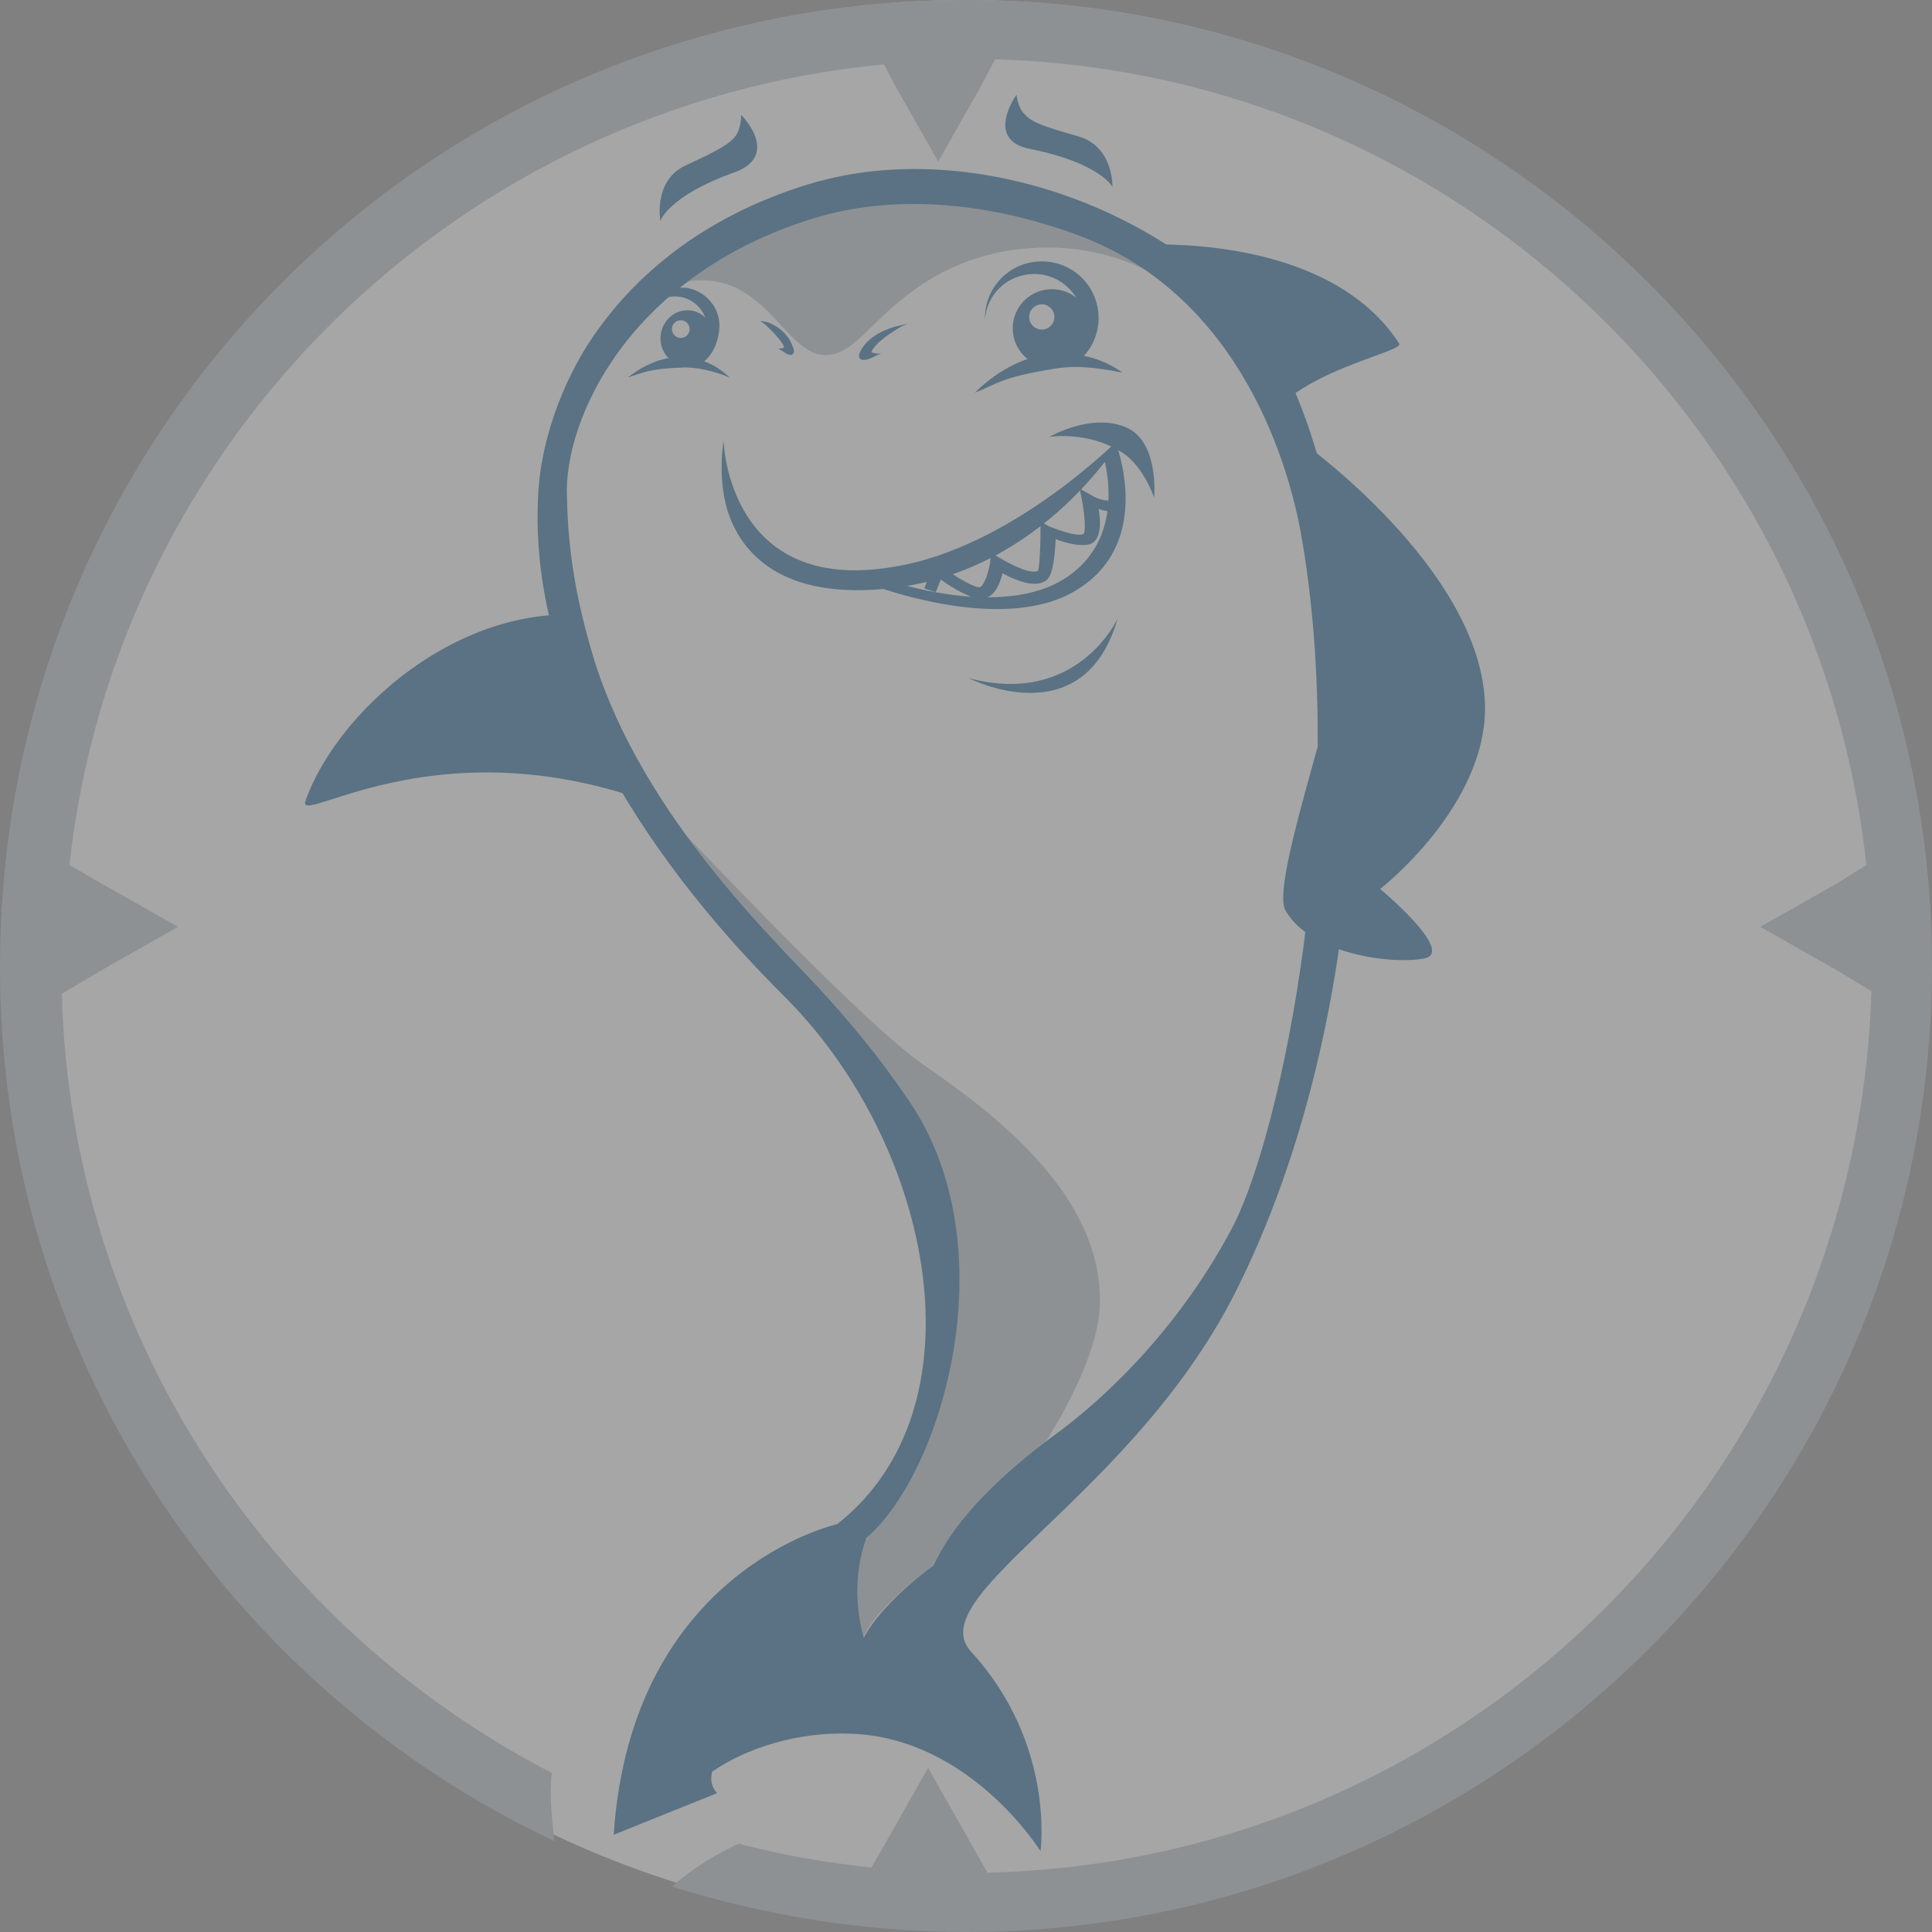 <?xml version="1.0" encoding="utf-8"?>
<svg xmlns="http://www.w3.org/2000/svg" width="451" height="451" viewBox="0 0 451 451" fill="none">
<rect x="0" y="0" width="451" height="451" fill="#808080" stroke="none"/>
<g opacity="0.3">
<path d="M225.501 449.821C101.107 449.821 0.59 349.009 0.59 224.91C0.59 100.812 101.402 0 225.501 0C349.599 0 450.411 100.812 450.411 224.91C450.411 349.009 349.894 449.821 225.501 449.821Z" fill="white"/>
<path d="M225.5 0C349.893 0 451 101.107 451 225.5C451 349.893 349.893 451 225.5 451C201.624 451 178.631 447.168 156.818 440.388C161.829 435.967 167.43 432.724 172.441 430.366C182.463 433.019 192.78 434.788 203.392 435.967L206.635 430.366L216.657 412.68L226.679 430.366L230.511 437.146C342.819 434.493 433.314 344.293 436.851 231.395L428.597 226.384L410.911 216.362L428.597 206.34L435.672 201.918C424.471 97.864 337.808 16.802 232.28 13.854L229.037 20.044L219.015 37.731L208.993 20.044L206.34 15.033C106.707 24.466 27.119 102.875 16.212 201.918L23.877 206.34L41.563 216.362L23.877 226.384L14.444 231.985C16.507 310.984 62.492 379.665 128.815 413.859C128.225 418.87 128.815 424.471 129.405 429.776C53.059 393.814 0 315.995 0 225.795C0 100.517 100.517 0 225.5 0Z" fill="#ADB8BF"/>
<path d="M326.607 80.177C328.08 82.241 301.551 86.662 295.066 99.632C293.299 103.17 272.665 69.86 257.631 58.364C258.221 56.891 308.331 51.879 326.607 80.177Z" fill="#005288"/>
<path d="M186.886 206.045C117.025 156.818 68.388 194.844 71.335 186.885C79.294 164.482 111.719 136.479 145.028 145.027C156.819 161.829 180.696 185.116 186.886 206.045Z" fill="#005288"/>
<path d="M139.723 76.641C147.682 66.029 161.536 53.059 187.181 45.1C229.923 32.13 284.455 57.775 298.308 89.021C320.711 140.016 309.51 259.694 285.634 298.603C257.042 345.177 213.416 374.36 225.796 387.919C245.546 409.143 241.124 428.892 241.124 428.892C241.124 428.892 229.038 407.374 199.561 402.658C186.591 400.594 173.327 408.848 165.663 414.154C164.778 417.396 166.842 419.165 166.842 419.165L142.67 428.892C146.797 366.99 194.845 356.379 194.845 356.379C229.333 329.26 221.08 262.936 183.938 232.28C177.748 227.269 127.342 171.557 126.458 115.55C126.753 102.875 130.88 88.726 139.723 76.641Z" fill="white"/>
<path d="M217.543 365.811C212.237 369.643 203.983 376.423 201.33 382.613C198.382 372.591 200.446 363.453 201.92 359.326C219.606 344.293 235.229 291.529 211.942 257.335C191.013 226.679 171.853 217.836 157.409 192.191C167.726 202.803 201.92 239.059 215.479 248.492C231.692 259.693 257.631 278.853 256.747 304.794C256.452 313.342 251.146 325.428 244.072 336.629C229.628 347.83 221.669 357.263 217.543 365.811Z" fill="#ADB8BF"/>
<path d="M187.476 46.869C202.804 43.332 222.259 43.332 233.755 44.511C260.284 47.459 278.265 63.671 285.929 70.156C293.888 76.641 295.95 89.021 295.95 89.021C295.95 89.021 277.97 57.481 244.072 57.776C223.438 58.07 211.647 68.093 203.098 76.641C198.382 81.357 195.729 83.126 191.897 82.831C183.349 81.947 178.632 64.85 163.009 65.44C154.166 65.734 150.04 74.283 150.04 74.283C150.04 74.283 154.756 54.533 187.476 46.869Z" fill="#ADB8BF"/>
<path d="M125.572 116.729C123.214 172.441 170.967 220.488 184.232 233.753C217.836 268.241 229.921 328.67 195.433 355.789C195.433 355.789 147.385 366.401 143.258 428.303L167.43 418.575C167.43 418.575 165.366 416.806 166.251 413.564C173.915 408.258 186 404.131 198.97 404.721C226.679 405.9 242.891 432.135 242.891 432.135C242.891 432.135 246.428 407.079 226.679 385.561C214.593 372.296 265.294 349.009 289.17 300.077C323.954 229.626 322.48 128.815 298.898 84.304C282.98 54.237 231.1 30.066 188.653 43.036C162.713 50.995 147.975 65.439 140.016 76.345C130.878 88.726 125.867 104.349 125.572 116.729ZM189.832 50.995C209.877 44.805 232.279 47.752 251.439 54.827C290.939 69.271 301.256 111.423 303.614 124.098C315.11 188.064 299.193 263.82 287.991 285.928C276.2 308.625 259.104 325.722 245.544 335.45C230.511 346.651 221.962 356.673 217.836 365.516C212.53 369.348 204.866 376.128 201.623 382.318C198.675 371.706 200.739 363.158 202.213 359.031C219.899 343.998 235.522 291.234 212.235 257.04C204.866 246.134 197.791 237.88 191.011 230.511C180.989 219.604 150.333 190.717 138.837 154.46C134.71 140.9 132.647 129.699 132.352 116.139C131.468 98.158 146.796 64.26 189.832 50.995Z" fill="#005288"/>
<path d="M259.693 43.626C259.693 43.626 259.988 34.194 251.734 31.835C243.481 29.477 240.828 28.593 239.059 26.529C237.585 25.056 237.291 22.108 237.291 22.108C237.291 22.108 229.627 32.72 240.533 34.783C256.745 38.026 259.693 43.626 259.693 43.626Z" fill="#005288"/>
<path d="M154.166 51.585C154.166 51.585 152.397 42.153 160.061 38.615C167.725 35.078 170.378 33.604 171.852 31.541C173.031 29.772 173.031 26.825 173.031 26.825C173.031 26.825 182.169 35.962 171.852 40.089C155.934 45.69 154.166 51.585 154.166 51.585Z" fill="#005288"/>
<path d="M246.135 86.073C252.914 84.894 259.694 86.662 262.052 86.957C259.399 85.189 254.683 82.241 246.135 82.536C236.997 83.125 230.217 89.021 227.564 91.674C232.87 89.61 233.459 88.136 246.135 86.073Z" fill="#005288"/>
<path d="M256.451 74.282C256.451 66.913 250.555 61.018 243.186 61.018C235.817 61.018 229.921 66.913 229.921 74.282C229.921 74.577 229.921 74.577 229.921 74.872C230.216 68.682 235.227 63.965 241.417 63.965C247.902 63.965 252.914 69.271 252.914 75.461C252.914 79.883 250.555 83.715 247.018 85.484C247.902 85.484 249.082 85.484 249.966 85.484C253.798 83.42 256.451 78.999 256.451 74.282Z" fill="#005288"/>
<path d="M245.545 85.778C250.592 85.778 254.683 81.687 254.683 76.64C254.683 71.593 250.592 67.502 245.545 67.502C240.498 67.502 236.407 71.593 236.407 76.64C236.407 81.687 240.498 85.778 245.545 85.778Z" fill="#005288"/>
<path d="M243.186 76.935C244.815 76.935 246.134 75.615 246.134 73.987C246.134 72.359 244.815 71.04 243.186 71.04C241.558 71.04 240.239 72.359 240.239 73.987C240.239 75.615 241.558 76.935 243.186 76.935Z" fill="white"/>
<path d="M159.767 85.779C164.483 85.779 168.905 87.547 170.378 88.137C168.61 86.663 165.957 84.01 160.061 83.421C153.871 82.831 148.86 86.368 146.502 88.137C150.334 86.958 151.218 86.073 159.767 85.779Z" fill="#005288"/>
<path d="M160.355 67.208C157.407 66.913 154.754 67.797 152.691 69.861C152.691 70.156 152.691 70.45 152.691 71.04C154.46 69.566 156.523 68.977 158.586 69.271C163.008 69.861 165.956 74.282 165.071 78.704C164.482 81.946 162.713 84.305 160.06 85.484C160.65 85.484 161.534 85.778 162.124 85.778C165.071 84.599 167.135 81.652 167.724 78.114C168.903 72.808 165.366 68.092 160.355 67.208Z" fill="#005288"/>
<path d="M166.51 79.784C167.019 76.238 164.688 72.97 161.304 72.485C157.919 71.999 154.763 74.479 154.254 78.024C153.745 81.57 156.076 84.838 159.461 85.323C162.845 85.809 166.001 83.329 166.51 79.784Z" fill="#005288"/>
<path d="M160.964 77.113C161.126 75.985 160.343 74.939 159.215 74.777C158.087 74.615 157.041 75.399 156.879 76.527C156.717 77.655 157.5 78.7 158.628 78.862C159.756 79.024 160.802 78.241 160.964 77.113Z" fill="white"/>
<path d="M303.909 103.17C303.909 103.17 345.767 132.942 346.651 164.482C347.241 188.064 322.185 207.519 322.185 207.519C322.185 207.519 339.871 222.258 332.502 223.731C325.133 225.205 305.973 222.847 300.077 212.53C296.54 206.635 311.868 163.893 311.868 155.639C311.573 132.058 303.909 103.17 303.909 103.17Z" fill="#005288"/>
<path d="M204.869 137.069C206.933 137.658 236.115 148.27 252.327 137.069C269.129 125.867 260.581 103.76 260.581 103.76C260.581 103.76 250.853 115.845 233.757 124.688C219.902 132.057 208.701 137.363 204.869 137.069Z" fill="#005288"/>
<path d="M204.869 134.711C206.638 135.3 233.757 145.028 249.085 134.711C264.708 124.099 256.749 103.76 256.749 103.76C256.749 103.76 247.611 114.961 231.693 123.509C218.723 129.994 208.406 135.005 204.869 134.711Z" fill="white"/>
<path d="M260.876 144.438C252.917 172.146 226.093 158.292 226.093 158.292C251.444 165.072 260.876 144.438 260.876 144.438Z" fill="#005288"/>
<path d="M168.906 102.875C168.906 102.875 167.432 111.129 169.79 119.087C173.033 129.404 182.76 140.016 207.521 137.363C244.073 133.531 262.349 101.401 262.349 101.401C262.349 101.401 236.703 127.931 208.405 132.352C169.79 138.837 168.906 102.875 168.906 102.875Z" fill="#005288"/>
<path d="M269.423 116.14C269.423 116.14 270.602 103.464 263.232 99.927C254.979 96.095 244.957 101.991 244.957 101.991C244.957 101.991 253.8 100.517 261.758 105.528C266.77 108.476 269.423 116.14 269.423 116.14Z" fill="#005288"/>
<path d="M259.108 116.729C258.813 117.024 256.455 116.729 254.686 115.55L252.033 114.076L252.623 117.024C253.212 120.267 253.507 124.098 252.918 124.688C251.149 125.277 247.317 123.804 244.959 122.92L242.895 121.74V124.099C242.895 128.225 242.601 132.647 242.306 133.237C240.832 134.121 236.41 132.057 233.463 130.289L231.399 129.109L231.104 131.468C230.81 133.237 229.925 136.479 228.746 137.069C227.862 137.363 223.44 135.005 219.608 132.057L218.135 130.878L215.776 137.363L218.429 138.247L219.608 135.3C222.556 137.363 226.388 139.721 229.041 139.721C229.631 139.721 229.925 139.721 230.515 139.426C232.578 138.542 233.463 135.889 234.052 133.826C236.705 135.3 241.421 137.363 244.074 135.595C245.548 134.71 246.138 131.468 246.433 125.867C248.791 126.752 252.033 127.636 254.391 127.046C257.044 126.162 257.044 122.035 256.455 118.792C257.929 119.382 259.992 119.677 261.171 118.792C262.055 118.203 262.645 117.319 262.645 116.435L259.108 116.729Z" fill="#005288"/>
<path d="M210.173 76.346L211.942 75.462L209.879 76.051C209.584 76.051 202.804 77.525 200.741 82.241C200.446 82.831 200.446 83.421 200.741 83.715C201.035 84.01 201.33 84.01 201.625 84.01C202.804 84.01 204.278 83.126 204.867 82.831L205.752 82.536H204.867C204.278 82.536 203.394 82.241 203.394 82.241C204.278 79.883 208.699 77.23 210.173 76.346Z" fill="#005288"/>
<path d="M178.632 75.756L177.453 74.872L178.927 75.166C179.222 75.166 183.643 76.64 185.117 81.062C185.412 81.651 185.412 82.241 185.117 82.536C185.117 82.83 184.822 82.83 184.528 82.83C183.643 82.83 182.759 81.946 182.169 81.651L181.58 81.356H182.169C182.759 81.356 183.054 81.062 183.054 81.062C182.464 79.293 179.517 76.64 178.632 75.756Z" fill="#005288"/>
</g>
</svg>